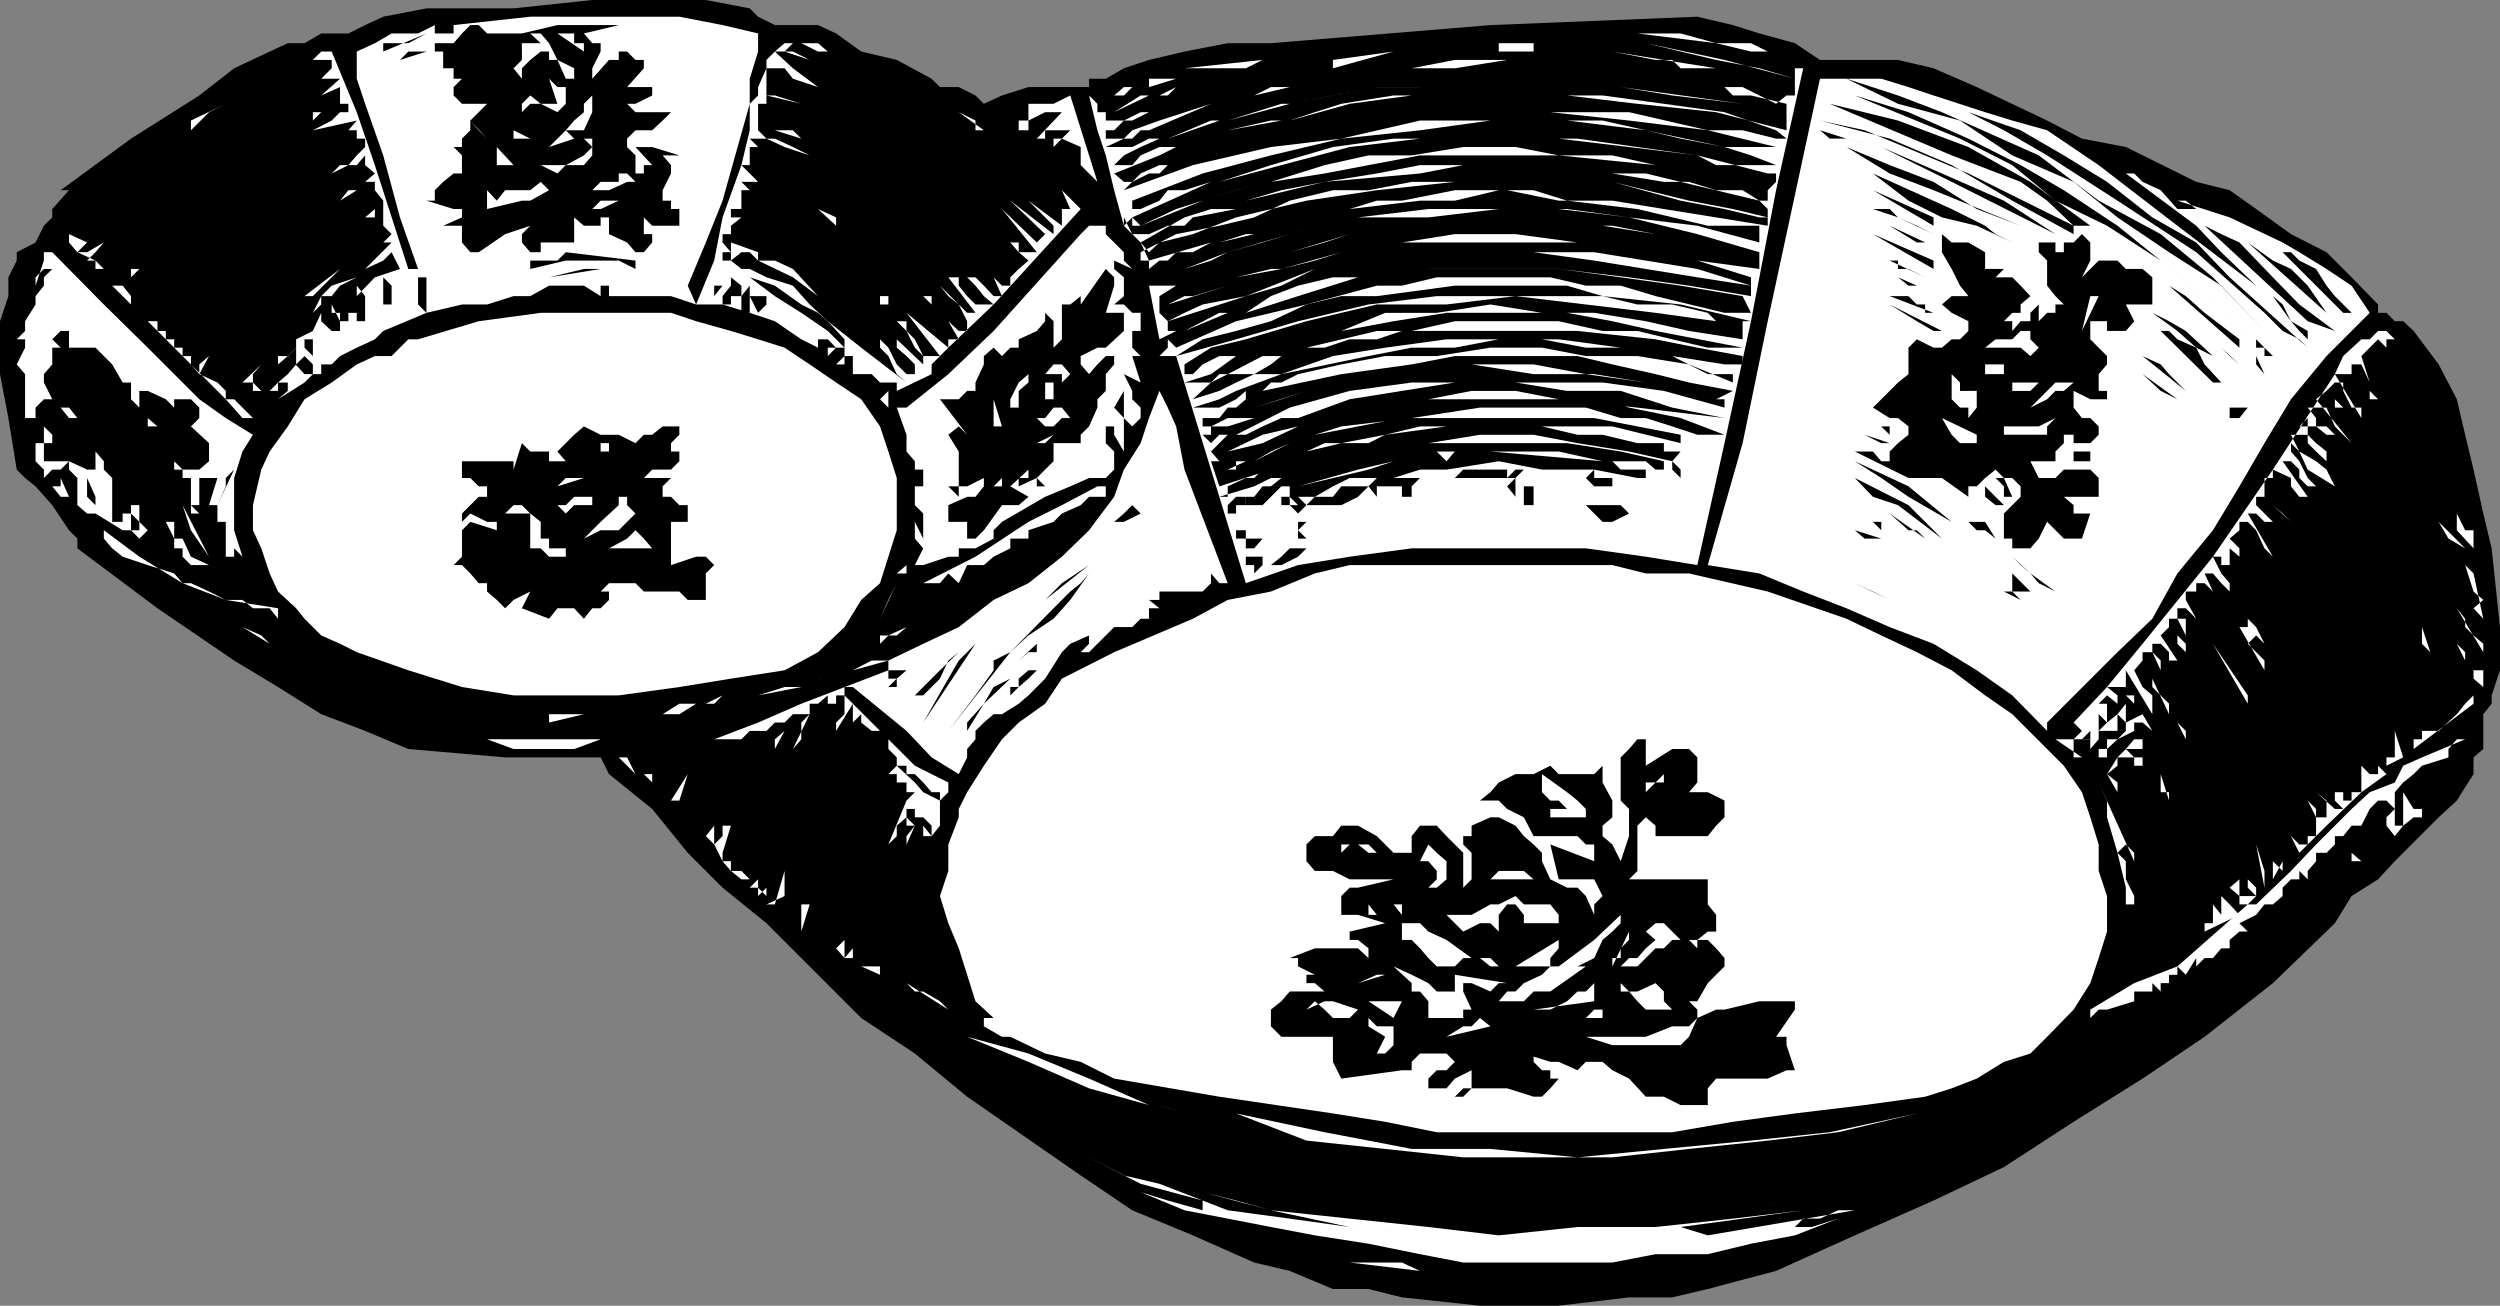 <svg xmlns="http://www.w3.org/2000/svg" width="358.801" height="187.398"><rect width="100%" height="100%" fill="#808080" stroke="none"/><path d="m107.602 1.2 1.199 1.198 2.402 1.204h6.2L120 4.8l3.602 2.597 5.101 1.204 5 2.699 1.2 1.199h2.699L140 13.7l1.203 1.198 2.598-1.199 3.8-1.199h8.7v-1.2h2.402l2.598-1.5 3.601-1.198L170 7.398l6.203-1.199h6.2l31.5-2.597 29.699-1.204 5.101 1.204L252.5 4.8l5.102 1.398 3.601 2.403h11.2L277.5 9.8l6.203 2.699 10.098 4.8 5 2.598 6.3 1.204 10.102 5L320 27.3l3.8 2.7 5 3.602 5.102 2.597 3.598 3.602 3.8 3.898v1.2h1.2l1.203 1.203h1.2l1.5 1.398L350 52.3l2.602 5 1.199 5.098 1.199 5 1.402 6.301 1.2 5L358.8 90v6.2l-1.2 3.6v1.2l-1.199 1.5v5L355 108.7v2.402l-2.398 3.796-2.602 2.403-6.297 6.3-2.402 2.598-3.801 2.403-2.398 3.898-8.899 8.602-9.8 7.699-8.903 6-9.898 6.199-10 6.5-10.102 4.8-11.297 5-11.3 5.098-9.801 2.602-5.102 1.2h-6.2l-10.097 1.198h-11.3l-11.2-1.199-4.8-1.199H191.3l-6.2-2.602-5.1-1.198-8.797-3.898-8.703-3.602-7.398-5-16.301-11.3-7.5-6.2-7.7-5.097-6.199-6.204L110 132.5l-6.297-5.102-5-5-5.101-6.296-6.2-5-1.199-2.403H72.5L58.602 107.5l-6.2-2.602-6.3-2.398-6.2-3.898-6.3-3.801-11-7.5-11.5-8.602v-1.398l-1.2-1.2L7.5 72.5l-2.398-2.7-1.5-1.198-1.2-1.204L1.203 60 0 53.7v-7.598L1.203 42.5v-2.7l1.2-2.402V36.2l2.699-1.398L6.3 32.398 7.5 31.2V30l2.402-2.7H8.703l10.098-7.402 9.8-6.199 5-3.898 5.102-2.403L41.301 6.2h2.402l2.399-1.398H50l2.402-1.2L55 2.399 61.203 1.2h12.5L85 0h16.3l6.302 1.2"/><path fill="#fff" d="m108.8 7.398-1.198 3.903v3.597L108.8 13.7v-1.2l1.2-2.7V8.603l1.203-1.204 1.399-1.199h1.199l-1.2 1.2 3.602 1.203-2.402-1.204h-2.598l2.598 2.403 3.601 2.699-3.601-1.2-1.2-1.5H110v3.9h1.203L115 14.897l-5-1.199v1.2h-1.2v3.8l1.2 1.2h1.203l2.598 1.203 2.402 1.199-3.601-1.2L110 19.899h-2.398l1.199 1.204h-1.2V23.7h-1.199l2.399 2.403h-2.399l1.2 1.199h1.199-2.399V30h1.2-2.7v1.2h1.5l-1.5 1.198v1.204h-1.199V34.8l1.2 1.398h-1.2v1.2h1.2V34.8l3.898 1.398v1.2l-1.2-1.2h-1.199l-1.5 1.2 1.5 1.203h1.2L110 39.8l3.8 1.2 2.403 2.7 2.598 2.402 4.8 3.796 6.5 5-1.398-1.199-1.203-2.597-1.2-1.204V48.7l1.2 1.2 1.203 2.402 1.399 1.398h1.199v-1.398l-1.2-1.2-1.398-1.203V48.7l3.797 3.602v-1.2l-1.2-2.402-2.597-2.597h1.399V47.5l1.199 2.398 1.199 1.204h2.402l-4.8-6.204 6 5V48.7h1.5l-1.5-2.597-1.2-1.204L132.5 42.5h1.203v1.2l1.2 1.198 1.199 1.204 1.5 1.398h1.199v-1.398l-1.2-2.403L134.903 41l1.2 1.5 1.5 1.2 1.199 1.198H140l-3.898-5.097h1.5V41l1.199 1.5L140 43.7h2.602l-1.399-1.2L140 41l-1.2-1.2h1.2l1.203 1.2 1.399 1.5h1.199l-1.2-2.7-1.398-1.198-2.402-2.403 2.402 2.403 1.399 1.199L143.8 41h1.2v-1.2l-1.2-1.198-1.198-1.204V36.2v1.2l1.199 1.203L145 39.8l1.203-1.2-2.402-3.8 2.402 3.8 1.399-1.203-1.399-1.199L145 34.801h1.203v1.398h2.598l-5-6.199 5 4.8L150 33.603l-5-4.801 6.203 4.8v-1.203l-3.601-3.597 4.8 3.597V30l-1.199-1.2L150 27.3l1.203 1.5 1.2 1.2h1.199l-1.2-2.7 2.7 2.7-12.5 13.7-6.5 6.198-2.399 2.403v1.398l-5 2.403v-1.204h-2.402l1.199 1.204V58.5l-1.2-1.2 1.2-1.198-1.2-1.204-1.198-1.199h-2.7v-2.597h-1.199V52.3H120l1.203-1.2v-1.203H120l-1.2 1.204v-1.204h1.2l-1.2-1.199h-1.398v1.2l-2.402-1.2-3.797-2.597-3.601-1.204-3.899-1.199h-3.8L96.3 42.5h-8.899V41h-1.199v1.5H83.8h2.402L83.801 41h-5l-2.7 1.5h1.5-3.898l-3.8 1.2H66.3l-5.098 1.198v-5.097H60v-1.2V43.7l1.203 1.2L55 47.5l-1.2 1.2-2.597 1.198-2.402 1.204-1.2 1.199h-1.5v1.398h-1.199l-1.199 1.2-3.8 2.402v-1.2h-1.2l1.2-1.203v2.403l1.398-1.2v-1.203h-1.399l1.399-1.199 1.199-1.398-1.2-1.2h-1.398V53.7v-1.398l1.399-1.2 1.199-1.203V48.7l2.402-1.199 1.2-2.602v1.204l1.5 1.398H48.8v-2.602h-1.2V43.7l1.2 2.403H50V47.5v-2.602h1.203v1.204h1.2V42.5l-1.2-1.5v1.5l2.598-2.7 3.601-1.198-1.199-2.403L55 37.4l-2.598 1.203 3.801-3.801h-2.402H55l1.203-1.2L55 32.399l-2.598 1.204L55 32.398V30h-1.2v1.2h-1.398l1.399-1.2H55v-1.2l-1.2-1.5v-1.198h-1.398L51.203 27.3l-2.402 1.5L50 27.3h1.203l1.2-1.2 1.398-1.203-1.399-1.199L50 26.102l2.402-2.403v-1.398l-1.199 1.398h-2.402l-1.2 1.2h-1.5v1.203-1.204h1.5L50 23.7l1.203-1.398 1.2-1.2v-1.203h-1.2V18.7H50l1.203-1.398-6.3 1.398 2.699-1.398 1.199-1.2H50v-1.203h-2.398l-1.5 1.204-1.2 1.199v-1.2h1.2l1.5-1.203H48.8V12.5l-2.7 1.2 2.7-2.4h-2.7l-1.199 1.2 2.7-2.7V8.603h-2.7l1.2-1.204h1.5l3.601 8.704L53.8 23.7l4.8 14.903H60L57.402 31.2 55 22.301l-2.598-7.403-1.199-3.597V7.398L53.801 6.2l2.402-1.398H60l2.402-1.2v1.2h2.7V3.6l11-1.203H97.5l6.203 1.204 5.098 1.199v2.597"/><path d="m88.8 3.602-5 1.199L85 6.199h1.203v1.2L85 9.8v1.5l2.402-2.7h1.399V7.399H90l1.203 1.204h1.2V9.8L90 12.5h3.602v1.2l-2.399 1.198H90l1.203 1.204h5.098L95.1 17.3l-1.5 1.398h-2.398L90 19.9v1.203l1.203 1.199v2.597h1.2V23.7h1.199l-2.399-2.597h2.399L97.5 22.3h-3.898 1.5l1.199 1.398v1.2L95.1 27.3v1.5h1.2V30h1.2v2.398h-3.898l-1.2-1.199v2.403h1.2V34.8l-1.2 1.398h2.7-3.899L90 34.801l-2.598-1.2V31.2h-1.199v1.2h-2.402l-1.399-1.2v3.602h-4.8V36.2h-1.5l-1.2-1.398v-1.2l1.2-1.203-3.602 1.204-3.797 2.597H67.5l-1.2-1.398v-2.403h-2.698L66.3 31.2V30h-1.2l-3.898-1.2h1.2v-1.5l1.199-1.198 1.5-1.204H66.3v-2.597l-1.2-1.2h1.2v-1.203l1.2-1.198v-1.398l1.203 1.398 1.2 1.2-2.403-2.6 1.203-1.2 1.2-1.203H71.3l1.2-1.197-1.2 1.2h-5l-1.198-1.2h-1.5 1.5v-1.2l1.199-1.2h-2.7 1.5V9.8h-1.5V7.399h-2.398 1.2V6.2h2.699L66.3 4.801 67.5 3.6h1.203l1.2 1.2h5L80 3.6h8.8"/><path fill="#fff" d="m83.8 12.5-1.398-1.2h-1.199L80 8.603h-1.2V7.398h-1.198l-1.5 1.204-1.2 1.199v1.5l-1.199-1.5 1.2-1.2V6.2h2.699l-1.5-1.398h1.5L78.8 6.199 80 8.602 82.402 9.8v1.5l1.399 1.199M83.8 6.2v1.198L80 4.801h2.402v1.398h1.399"/><path d="M55 7.398V6.2h3.602l2.601-1.398L55 7.398"/><path fill="#fff" d="m256.402 8.602-2.699-1.204h-2.402l-5-1.199L235 4.801h6.203l5.098 1.398h5l2.402 1.2 2.7 1.203M118.8 7.398h-1.398L115 6.2h2.402l1.399 1.2m101.301-.002h-5V6.2h5v1.2m37.5 3.9V9.8h1.199l-3.899 17.5-3.601 18.802-3.801 17.5-3.898 17.5-7.399-1.204-8.601-1.199h-25l-8.899 1.2-7.402 1.203-7.5 2.597-5-16.3-5-16.297h-2.399v-1.204 1.204l1.2-1.204V48.7l1.199 1.2 8.601-3.797L187.5 43.7l10.102-2.7h3.601l5-1.2H222.5l5.102 1.2h5l5 1.5 9.898 2.398h3.8l-1.198-2.398-8.899-1.5-8.601-1.2-8.899-1.198H205L194.902 39.8l-8.601 2.699-7.5 2.398 3.601-2.398 3.899-1.5 5-1.2h3.601L205 38.603h18.703l10.098 1.199L242.402 41l8.899 1.5V41l-7.7-1.2-7.398-1.198-7.402-1.204-8.7-1.199H205l-7.398 1.2-7.5 1.203 7.5-1.204L205 36.2h23.8l7.403 1.2 7.399 1.203L251.3 41v-1.2l-7.7-2.402L235 36.2l-8.598-1.398h-25.199L192.5 36.2l-8.598 2.403 4.801-1.204L192.5 36.2l8.703-1.398 7.598-1.2h8.699l8.902 1.2L235 36.199l8.602 1.2 8.898 1.203v-2.403l-8.898-2.597-9.801-2.403L224.902 30h-9.8L205 31.2h-10.098l-9.8 2.402-8.899 2.597 5-1.398 3.899-1.2 9.8-2.402L205 30h18.703l10.098 1.2 9.8 1.198 8.899 2.403v-2.403h-7.398L235 30l-10.098-1.2-4.8-1.5h-5l-6.301 1.5h-5L193.703 30l3.899-1.2h3.601l7.598-1.5h7.5l7.402 1.5h7.7L238.8 30l14.902 2.398V31.2l-5-1.199-6.3-1.2-11-2.698h-28.801l-6.2 1.199H191.3l-6.2 1.5-5.1 2.397-5 1.2-6.2 1.203-5.097 2.597v1.2h1.2L173.8 34.8l-2.598 1.398H168.8l-1.2 1.2h-1.199l-1.5 1.203V39.8l2.7-1.2H170l6.203-2.402-2.402 1.2L170 38.601h-2.398l-2.7 1.199v-2.403l-1.199-2.597-1.203-1.2-1.2-2.402v1.2l-1.398-5.098-1.199-5-1.203-3.602-1.2-5 1.2 1.2v1.203h1.203V17.3h3.797l2.402-1.2h1.5-2.699l-2.402 1.2-1.399 1.398h-1.199v1.2h3.797l1.203-1.2h1.2l8.898-3.8-7.399 2.402-3.902 1.398-1.2 1.2-2.597 1.203h3.797l2.402-1.204h1.5l-2.699 1.204-2.402 1.199-1.399 1.398h2.598l1.203-1.398 2.7-1.2h2.398l2.402-1.203-4.8 2.403-6.5 2.597 1.398 1.204h1.199l1.203-1.204 2.7-1.199h1.199l-1.2 1.2h-1.5l-2.402 1.203-1.2 1.199 9.903-3.602 11.2-2.597 10.097-1.204 11.3-2.597H230l6.203 1.398 5 1.2 6.297 1.203-11.297-2.403-11.3-1.398h-11L203.8 18.699 192.5 19.9l-10.098 2.4-9.8 2.597L162.5 28.8V30h1.203l2.7-1.2 1.199-1.5H170l3.8-1.198-11.3 5.097 1.203 1.2L168.801 30l3.8-1.2 8.602-2.698-3.8 1.199-4.801 1.5-8.899 3.597H162.5V31.2l-1.2 1.2 1.2 1.203h2.402l2.7-1.204H170l1.203-1.199 6.2-1.199H173.8L170 31.2l-6.297 3.6 1.2 1.4 1.5-1.4 4.8-1.198 6.2-2.403 10.097-2.398 10.102-1.5 11.199-1.2h22.601l9.801 2.7L247.5 30l5 1.2h1.203V30l-1.203-1.2h1.203v-1.5l1.2-1.198v-1.204h-1.2l-10.101-2.597-9.801-1.2-10.098-1.203h-19.902l-10.098 1.204-9.8 2.597L175 26.102l7.402-2.403 8.899-2.597L200 19.898h26.402L235 21.102l8.602 1.199 2.699 1.398h8.601l-3.601-1.398-3.801-1.2h8.902-1.5l-9.8-2.402-11.301-1.398-11.301-1.2h-21.297l-6.3 1.2h-4.801L180 19.898l-5 1.204-5 2.597 5-2.597 5-1.204 10.102-2.597h4.8l6.301-1.2h32.598l11.3 2.598h5l4.801 1.2h1.5l-1.5-1.2-7.402-2.597-8.7-1.204L230 13.7h-27.398l-8.899 1.2-8.601 2.402 3.601-1.2 3.797-1.203L200 13.7h24.902L235 14.9l11.3 1.203 10.102 2.597v-3.8l-5.101-1.2h-2.598l-1.203-1.2h2.602l2.398 1.2 2.402 1.198 1.5-1.199h1.2v-2.398L252.5 9.8l-6.2-1.2-10.096-2.4L247.5 8.602l10.102 2.699"/><path d="m61.203 7.398-3.8 1.204 1.199-1.204zm0 0"/><path fill="#fff" d="M191.3 9.8V8.603l8.7-1.204Zm55 0h-5.097L240 8.603h-2.398l-6.2-1.204 7.399 1.204 7.5 1.199m-65.098-1.2L178.801 9.8H170Zm42.5 1.198-7.402-1.198-7.5 1.199h-6.2l-7.699 1.5 7.7-1.5 6.199-1.2h7.5l7.402 1.2m1.199-.001 12.7 1.5-12.7-1.5m-60 2.7v-1.2h3.899zm136.301 11.2 11.297 8.698L323.8 41l-5-4.8-3.597-3.802-10.101-7.5h1.199l1.199 1.204 2.602 1.199L312.5 30h2.703l-1.5-1.2H312.5l7.5 2.4 7.602 3.6L330 36.2l3.902 2.402L337.5 41l2.602 3.898-6.2 6.204-5.101 6.199L325 63.6l-3.598 6.2-3.8 6.3-5.102 6.2-3.598 6.5-5 4.8-10.101 10.098v1.2l-5-5.098-5.098-3.602-6.203-3.8L271.203 90 265 87.3l-6.2-2.402-6.3-2.597-7.398-1.2 5-17.5 3.601-17.5 7.5-34.8H270l3.902 1.199 3.598 1.2 7.402 2.402 3.899 1.199 5 1.398 7.402 5M247.5 11.3l6.203 1.2-6.203-1.2m-61.2 1.2 6.2-1.2-6.2 1.2M81.203 14.898 80 16.102l-2.398-1.204h-1.5l-1.2 1.204v-1.204l1.2-1.199 1.5 1.2H80L78.8 11.3l1.2 1.2h1.203v2.398M210 11.3l-6.2 1.2h-6.198l-12.5 2.398L191.3 13.7l6.3-1.199h6.2L210 11.3m14.902 0 6.5 1.2-6.5-1.2m16.301 0 3.899 1.2-3.899-1.2"/><path d="m292.602 22.3 8.601 6.5 8.899 4.802 7.5 6.199L325 47.5l-6.2-6.5-7.5-4.8-7.398-5-6.3-5.098L288.8 22.3l-7.5-5-8.899-2.403L265 11.301l7.402 2.398 6.301 2.403 13.899 6.199"/><path fill="#fff" d="m122.402 12.5 3.899 1.2-3.899-1.2m40.098 0-1.2 1.2h-1.398l1.399-1.2h1.199m3.902 1.2 2.399-1.2-1.2 1.2zm83.7 1.198-17.5-2.398L240 13.7ZM180 13.7l2.402-1.2h2.7zm-11.2 1.198L175 12.5l-6.2 2.398m-85 3.802h-2.597l1.2-1.4 1.398-1.198v-1.204L85 13.7v2.403L83.8 18.7"/><path d="m322.602 47.5-6.2-5-6.3-5.102-7.7-5L295 28.801l-6.2-5.102-7.5-3.8-15.097-6.2 7.7 2.403 8.597 3.796L290 23.7l6.203 3.602 7.7 5.097 6.199 5 6.3 5.102 6.2 5"/><path fill="#fff" d="m157.5 26.102-2.398-2.403v-2.597h-2.7 2.7l-2.7-1.204-1.199 1.204v-1.204h1.2l1.199-1.199H150v1.2h-1.2l3.602-3.797H150l-2.398 1.199v1.398h-1.399v-1.398h1.399v-2.403h3.601l2.399-1.199 3.898 12.403m2.402-10 3.801-2.403h1.2zM27.402 18.7v-1.4l5-2.402L30 16.102l-2.598 2.597M176.203 17.3l7.7-2.402h1.199zm0 0"/><path d="M300 32.398h-2.398v1.204L288.8 28.8l-8.7-5.102-8.898-3.8-10-2.598 6.399 1.398 14.898 6.2 15.102 7.5L293.8 28.8l-3.8-2.7-9.898-3.8-17.5-7.403 9.8 2.403 10.098 3.8 8.902 5L300 32.399M107.602 18.7l-1.2 5-2.699 7.5-1.203 6.198-2.598 6.301L98.703 41l2.598-6.2 2.402-6 3.899-13.902V18.7m223.601 31.198L330 48.7l-2.398-1.199L325 44.898l-9.797-8.699-11.3-7.398-10.102-6.5-6.2-3.602-5.101-2.597 7.5 2.597 6.203 3.602 6.2 3.8 6.5 5.098 6.3 3.602 4.797 5 11.203 10.097"/><path fill="#fff" d="M141.203 18.7H140v-1.4l-2.398-1.198 3.601 2.597m35 .001 6.2-1.4h1.5zm-8.601 1.198 6.199-2.597H175Zm-52.602 0-3.797-1.199h2.598zm0 0"/><path d="m295 33.602-14.898-7.5-7.7-3.801L270 21.1l-5-1.203h-2.398l-1.399-1.199L265 19.9l5 1.203 8.703 3.796 8.899 3.903L295 33.6"/><path fill="#fff" d="M76.102 19.898h-2.399V18.7zm2.698 1.204 2.403-2.403 1.2 1.2zm60-1.204 2.403 2.403-2.402-2.403M85 22.3l-1.2 1.4h-2.597L80 24.897 77.602 23.7h3.601l2.598-1.398L85 21.1l-1.2-1.203H85V22.3m-11.297 1.4h-2.402v-2.598zm163.899 0-6.2-1.4h-27.601l-7.399 1.4-6.3 1.198-7.7 1.204 7.7-2.403 6.3-1.398h6.2L210 21.1h7.5l6.203 1.2 13.899 1.398M150 23.7l-2.398-2.598L150 23.699"/><path d="m290 32.398-12.5-5.097-6.297-2.403L265 21.102l6.203 2.597 6.297 2.403L283.703 30 290 32.398"/><path fill="#fff" d="m110 22.3 3.8 1.4-3.8-1.4m-66.297 0-3.8 2.598 3.8-2.597m3.899-.001-2.7 1.4 2.7-1.4M230 24.898l-6.297-1.199H210l-6.2 1.2-13.698 1.203L178.8 28.8l5.101-1.5 6.2-1.2 7.5-1.203L203.8 23.7h19.902L230 24.9m20.102 1.202L238.8 23.699l11.3 2.403m2.4 2.698-2.398-1.5H246.3l-3.899-1.198H238.8l-7.399-1.204h4.801l5 1.204L252.5 28.8M91.203 26.102H90L87.402 27.3H85l1.203-1.2h2.598v-1.203H90l1.203 1.204"/><path d="m288.8 34.8-5.097-2.402-5-1.199-4.8-2.398-5.102-3.903L280.1 30l4.801 2.398 1.5 1.204 2.399 1.199"/><path fill="#fff" d="m140 26.102 3.8 2.699-3.8-2.7M71.3 28.8l1.2-1.5h3.602l1.5-1.198L78.8 27.3l-2.7 1.5h-1.199l-5 1.199v-3.898V27.3l1.399 1.5"/><path d="m277.5 32.398-8.7-5.097 8.7 3.898zm0 0"/><path fill="#fff" d="m138.8 27.3 2.403 2.7-2.402-2.7M88.8 28.8 86.204 30h-2.402H85l1.203-1.2h2.598"/><path d="m277.5 33.602-2.398-1.204-2.7-1.199L268.801 30h2.402l1.2 1.2 5.097 2.402"/><path fill="#fff" d="M120 32.398 117.402 30 120 31.2Zm67.5-1.198-5.098 1.198L187.5 31.2m-25 7.402-2.598-1.204v1.204l1.399 1.199V42.5l-1.399 1.2h1.399l1.199 1.198h1.203V47.5H162.5v2.398l1.203 1.204H162.5l1.203 3.796-2.402-1.199 1.199 2.403V57.3l1.203 1.199V60l-1.203 1.2-1.2-1.2v-3.898l-1.398 2.398 1.399 1.5v4.8l-1.399-2.402V61.2h-1.199v2.403l1.2 1.199v2.597l-1.2 1.204h-2.402l-2.7 1.199L150 71.3l-6.2 3.597-1.198 1.204V77.3L140 78.699h-2.398v1.2h-1.5l-3.602 1.203h-2.398V82.3h-1.399l1.399-1.2v-1.203 1.204h1.199l1.199-2.403-1.2-1.398v-2.403l1.2 2.403v-3.602l-1.2-1.199v-2.7h1.2v-2.402h-1.2V66.2l-1.198-1.398v-2.403l-1.399-3.898h1.399l6-4.8 6.5-6.2 12.5-13.898 1.199-1.204h2.402v1.204l2.598 2.597v1.2l1.199 1.203m60-6.205h-18.7l-10.097 1.204-8.601 2.597 5-1.398 3.601-1.2 10.098-1.203H222.5"/><path d="m335.102 47.5-3.899-1.398-14.8-13.704 2.398 1.204 2.601 1.199 4.801 5L330 43.699l5.102 3.801"/><path fill="#fff" d="m137.602 32.398 3.601 3.801-3.601-3.8M251.3 36.2l-7.698-1.4-6-1.198L230 32.398h-6.297 7.7l6.199 1.204 6 1.199 7.699 1.398M46.102 32.398l-2.399 2.403 2.399-2.403"/><path d="m276.3 34.8-5.097-2.402 3.899 2.403zm0 0"/><path fill="#fff" d="M12.5 33.602V34.8l-1.398 1.398H12.5l2.402-1.398-1.199 1.398-1.203 1.2h1.203v1.203h1.2l-1.2-1.204-2.601-1.199-1.2-1.398v-1.2l2.598 1.2v-1.2M175 34.8l3.8-1.198h1.2Zm0 0"/><path d="m307.5 37.398-6.297-3.796 6.297 3.796m-30 1.204-8.7-5 8.7 3.796zm0 0"/><path d="M284.902 38.602h2.7l-1.2 1.199h2.399L290 41l1.402 1.5L290 43.7v1.198h-1.2l-1.198 1.204h1.199V47.5L290 46.102h1.402v-1.204l1.2-1.199v2.403l1.199-1.204H295V43.7h1.203L295 42.5l-1.2-1.5v-3.602l-1.198-1.199v-1.398H295v1.398h1.203v-1.398h1.399l1.199-1.2 1.199 1.2v2.597l-1.2 2.403 2.403-2.403h2.7l1.199 1.204h-1.2 3.598l1.402 1.199v3.898h-3.8l1.199 2.403-1.2 1.398h-2.699v-1.398H300v2.597l2.402 2.403V52.3l-1.199 1.398v2.403h1.2V57.3H300l-2.398-1.2v2.4L298.8 60h1.2l1.203 1.2v1.198L300 63.602h-2.398v-1.204h-1.399v1.204L295 64.8v1.398h-3.598l1.2 2.403H295l1.203-1.204H300l1.203 1.204V71.3h-5l1.399 1.199v1.2H300l-1.2 3.6h-2.597l-2.402-2.402-1.2 2.403-1.199 1.398h-2.601V77.3h-1.2v-3.602L290 71.301v-1.5l-1.2-1.2h-1.198l1.199 2.7h-1.2v-1.5l-1.199-1.2h1.2l-1.2-1.203-1.5 1.204-1.199 1.199H282.5v1.5l-3.797-2.7h-4.8l-7.7-3.8h2.598L270 66.199h1.203v-1.398l1.2-1.2 1.5-1.203V61.2l-1.5-1.199h-1.2l-2.402-1.5 2.402-2.398 1.2-1.204 1.5-1.199v-3.8l1.199-1.2 2.398 1.2h1.203l1.399-1.2h1.199l1.199-1.2v-1.398l-2.398-1.204-1.399-1.199 1.399-1.199h2.398l-1.2-1.5-1.198-2.398-1.399-2.403v-2.597l1.399 1.199h2.398l2.402 1.398v2.403m49 6.296-11.3-10.097 3.601 2.597 2.598 1.204L331.203 41l2.7 3.898"/><path fill="#fff" d="m30 36.2-1.398 2.402L30 36.199"/><path d="m336.3 43.7 1.2 1.198h-1.2L332.403 41 330 38.602l-2.398-2.403h1.199L330 37.4l2.402 1.203 1.5 2.398 1.2 1.5 1.199 1.2"/><path fill="#fff" d="m7.5 36.2 7.402 7.5 6.301 6.198 7.399 7.403 3.8 2.699 3.899 2.398-1.5 2.403-1.2 3.8v7.5l1.2 3.797-1.2-1.199v1.2h-1.199v-5h-1.199V72.5H30l1.203-3.898h-2.601V72.5h-1.2l1.2 1.2h-1.2v-5.098h-1.199v-1.204H25V66.2l1.203 1.2h2.399L30 66.2v-2.597L27.402 61.2l1.2-1.199v-1.5l-1.2-1.2H25v1.2l-1.2-1.2-2.597-1.198H20V58.5l1.203 1.5 1.399 1.2h-1.399V60L20 58.5l-1.2-1.2v-2.402h-1.198l-1.5-2.597-1.2-1.2-1.199-1.203h-5 1.2V47.5h-1.2L7.5 48.7l1.203 1.198H7.5v2.403l-1.2 1.398v1.2L7.5 57.3l1.203 1.2h1.2l1.199 1.5h-1.2l-1.199-1.5L7.5 57.3H6.3l-1.198 1.2V60L7.5 62.398v1.204H6.3v2.597h3.602l2.598 1.2h1.203V64.8l1.2 1.398v1.2l1.199 1.203v6.296h1.5V73.7H18.8v2.403H20v-1.204L18.8 73.7v-1.2H20v2.398l1.203 1.204L20 77.3l-1.2-1.2h-1.198l-3.899-2.4H12.5l-1.398-1.2v-3.898l-1.2-1.204V66.2l-1.199 1.2v1.203l1.2 2.699h-1.2L7.5 69.8h1.203v-2.403H7.5l-1.2 1.204v-1.204L5.103 66.2v-2.597H6.3V61.2L5.1 60H3.6v-6.3l-1.199-1.4 1.2-2.402V48.7h-1.2l1.2-1.199v-1.398l1.5-2.403v-1.2L6.3 41v-1.2l1.2-1.197H6.3L5.103 39.8V41L6.3 37.398V36.2h1.2m11.3 0-1.198 2.402 1.199-2.403M50 38.602l2.402-2.403L50 38.602m127.402 0 6.5-2.403-6.5 2.403"/><path d="m91.203 38.602-2.402-1.204h-7.598l-5.101 1.204v-1.204H80l1.203-1.199 10 1.2v1.203"/><path fill="#fff" d="m125.102 48.7-7.7-6.2-3.601-2.7-5-2.402h2.402l2.598 1.204 3.601 3.898 7.7 6.2"/><path d="m276.3 39.8-2.398-1.198h-1.5v-1.204h-1.199l5.098 2.403"/><path fill="#fff" d="m17.602 41 1.199 1.5v1.2L16.1 41h1.5l1.2-1.2v-1.198H20L17.602 41m158.601-2.398h-2.402l-2.598 1.199L168.801 41l-2.399 1.5v2.398l1.2 1.204L170 44.898l2.602-1.199L178.8 42.5l5.101-1.5 4.801-2.398L178.8 42.5l-11.2 3.602V47.5h1.2l-2.399 1.2-1.5-7.7h3.899l2.402-1.2 2.598-1.198h2.402"/><path fill="#fff" d="m177.402 39.8 5-1.198h1.5zM43.703 42.5l5.098-3.898-3.899 3.898zm0 0"/><path d="m78.8 39.8 5-1.198h2.403zm79.903 5.098h2.598V47.5l-2.598 2.398H157.5l-2.398 1.204V52.3l1.199 1.398L157.5 52.3l1.203-1.2h1.2v1.2l-1.2 1.398v2.403L157.5 57.3v1.2l-1.2 2.7-1.198 1.198v1.204h-3.899v2.597L150 67.4l-1.2 1.203L150 69.8v1.5-1.5h-1.2v-1.2l-2.597 1.2v-1.2h1.399v-1.203L145 69.801l2.602 1.5-1.399 1.199h-2.402l-2.598 3.602L140 77.3h-1.2v-2.403h1.2-3.898V72.5l2.699-1.2H140l1.203-1.5v-1.198l-2.402 1.199h-1.2v1.5l-1.5-1.5h1.5v-5l-1.5-2.403 1.5-1.199 1.2 1.2-3.899-5.098h2.7l1.199-1.2H140v-1.203l1.203-2.597v-1.2l1.399-1.203 1.199 1.204L145 49.898h1.203V48.7l2.598-1.199L150 46.102v-1.204l1.203 1.204v3.796l1.2-1.199v-5h1.199l1.5-1.199v1.2l3.601-5.098 1.2 1.199V41l-1.2 3.898"/><path fill="#fff" d="M51.203 39.8 48.801 41l-1.2 1.5h-1.5v1.2l-1.199 1.198 1.2-2.398 1.5-1.5 3.601-1.2"/><path d="m121.203 49.898-2.402-2.398L115 44.898l-3.797-2.398-3.601-2.7 3.601 1.2L115 43.7l2.402 1.198 1.399 1.204 2.402 2.597v1.2"/><path fill="#fff" d="m30 39.8-3.797 2.7L30 39.8"/><path d="M102.5 43.7V41h1.203v-1.2V41l-1.203 1.5v1.2M275.102 41h-1.2l-1.5-1.2zM56.203 41H55h1.203v2.7H55v-3.9l1.203 1.2m48.699 2.7h-1.199v-1.2l1.2-1.5v-1.2l1.5 1.2v1.5h-1.5v1.2"/><path fill="#fff" d="m176.203 41-8.601 2.7L170 42.5h1.203l5-1.5"/><path d="M251.3 46.102h-1.198V47.5h-1.399 1.399v1.2l-7.7-1.2-6.199-1.398-7.402-1.204h-7.5l-7.399-1.199-7.699 1.2h-7.402L192.5 47.5l7.5-1.398 7.602-1.204h17.3l6.5 1.204 6.2 1.398 12.5 2.398h-5L240 48.7l-5-1.199h-5l-6.297-1.398h-14.902l-6.2 1.398h-5L187.5 49.898h2.602l3.601-1.199h3.899l3.601-1.199h25.2l11.199 1.2 6 1.198 6.5 1.204V52.3H247.5l-7.5-1.2-7.398-1.203-8.899-1.199h-16.101l-8.801 1.2-7.5 1.203-7.399 2.597 12.5-2.597 6.2-1.204h6.199l6.3-1.199h6.2l6.3 1.2h6.2L240 51.101l5.102 2.597h3.601v1.2l-6.3-2.598L235 51.1h-7.398l-6.301-1.203h-7.399l-7.699 1.204h-7.402L192.5 52.3l-6.2 1.398-2.398 1.2h-1.5l-1.199 1.203 11.297-2.403 10.102-1.398 6.199-1.2h17.601l5 1.2 6.2 1.398 4.8 1.2 6.301 1.203-2.402 1.199h1.199v1.2l-8.7-2.398-8.8-1.204h-27.398l-8.899 1.204-8.601 2.398-7.7 3.898h1.399l2.402-1.199 2.7-1.199h2.398l7.402-2.7 7.5-1.198 7.598-1.204h8.699l7.402 1.204h7.7L240 58.5l7.5 1.5-12.5-1.5-11.297-1.2-6.203-1.198h-6.297L205 57.3h-6.2H230l3.8 1.199 7.403 1.5 6.297 2.398h-3.898L240 61.2l-3.797-1.2h-3.601l-5-1.5h-15.2l-9.8 1.5-10.102 1.2-3.797 1.198 6.2-1.199 6.3-1.199h27.598L235 61.2l6.203 1.198v1.204l-9.8-2.403H203.8l-5 1.2 8.8-1.2h13.7l5.101 1.2H230l5 1.203h3.8V64.8h2.403L240 66.199l1.203 1.2v1.203L240 67.398V66.2l-6.2-1.398-7.398-1.2-6.3-1.203h-7.7L205 63.602l-7.398 1.199-7.5 1.398-2.602 1.2-3.598 1.203 6.2-2.403 7.5-1.398 6.199-1.2h21.101l7.7 1.2 6.199 1.398v1.2h-1.2l-1.398-1.2H230l-6.297-1.398h-9.8L230 66.199h1.402l1.2 1.2h3.601v1.203H235l-6.2-1.204v1.204h2.602V69.8h-2.601l-1.2-1.2 1.2-1.203h-7.5l-6.2-1.199-7.5 1.2h-3.8L200 68.601h8.8l1.2-1.204h6.3v1.204h-12.5l-1.198 1.199v1.5h-1.399v-1.5h-3.601v1.5l-1.2-1.5-1.5 1.5-2.402 1.2h-5l1.203-1.2h2.598l1.199-1.5h3.902l1.2-1.198h-3.899l-2.402 1.199-2.598 1.5h-2.402L187.5 72.5l-1.2 1.2-1.198-1.2h1.199l-1.2-1.2v1.2h-1.199v-1.2h1.2v-1.5h-1.2l-2.699 2.7h-2.402v-1.2H180l1.203-1.5h1.2l1.5-1.198h-1.5L180 69.8l-5 1.5h1.203v-1.5l2.598-1.2H180l1.203-1.203h1.2L175 69.801l-1.2-3.602h1.2l-1.2-1.398 2.403-2.403H175l-1.2 1.204-1.198-1.204h1.199V61.2h2.402L180 60h-3.797l-2.402 1.2h-1.2V60H175l1.203-1.5h1.2l1.398-1.2v-1.198l-1.399 1.199L175 58.5h-3.797L175 57.3l2.402-1.198 6.5-2.403H180l-2.598 1.2L175 56.101l-3.797 1.199 2.598-2.403 2.402-1.199H175l-1.2 1.2H170l3.8-1.2 3.602-2.597 7.7-2.403-2.7 1.2-3.601 1.203H175l-2.398 1.199-1.399 1.398H170V52.3l3.8-2.403 5-1.199 8.7-2.597 5-1.204 5.102-1.199h10L217.5 42.5l10.102 1.2 10 1.198 8.699 1.204-1.2-1.204L240 43.7h-5l-5-1.199h-23.797l-9.8 1.2-10.102 2.402-8.899 2.597-8.601 2.403 3.8-2.403 4.801-1.199 5-1.398L187.5 43.7l5-1.199h5.102L208.8 41h16.101L230 42.5l11.203 1.2 10.098 2.402m70.101 2.598v1.198L311.301 41l2.402 1.5 2.7 2.398 5 3.801M110 43.7l-1.2 1.198-1.198-2.398v2.398h-1.2V42.5l1.2-1.5v1.5H110v1.2"/><path fill="#fff" d="M127.5 42.5v1.2h-1.2v-1.2h1.2"/><path d="M277.5 44.898h-1.2V43.7h-1.198l-1.2-1.199h-2.699l6.297 2.398"/><path fill="#fff" d="m298.8 47.5 1.2-5h1.203zm0 0"/><path d="M331.203 48.7 330 47.5l-1.2-1.398-1.198-2.403-1.399-1.199 2.598 3.602 2.402 1.398v1.2m-13.601 0-6.301-5 6.3 5m-38.898-1.2H277.5l-2.398-1.398-3.899-2.403 7.5 3.801"/><path fill="#fff" d="M22.602 47.5H23.8v1.2H25v1.198h1.203v1.204h1.2V52.3l1.199 1.398V52.3L30 51.1l-1.398 2.6 2.601 1.2 1.2 1.203V57.3h1.199L36.3 60l1.199-1.5-1.2 1.5h-1.5l-2.398-2.7L20 44.899l1.203 1.204h1.399V47.5M126.3 61.2l1.2 3.6 1.203 3.802v7.5l-1.203 3.796-1.2 3.801-2.698 2.403L121.203 90l-3.8 3.602-4.801 2.597-7.7 1.2-7.402 1.203-8.7 1.199H73.704l-7.402-1.2-7.7-2.402-7.398-2.597-2.402-1.204-2.7-1.199-2.398-2.398-1.203-1.5-2.598-2.403-1.199-2.597-1.203-3.602-1.2-2.597V72.5l1.2-5.102 1.203-2.597 2.598-3.602 2.402-3.898 3.899-2.403 3.601-2.597 2.598-1.2h2.402l1.2-1.203 1.199-1.199H60l8.703-2.597 8.899-1.204H96.3l3.601 1.204 5 1.398 3.899 1.2 3.8 1.198 3.602 2.403L120 54.898l3.602 2.403 2.699 3.898"/><path d="m317.602 51.102-2.399-1.204L312.5 47.5l-3.598-2.602 2.399 1.204 2.402 1.398 3.899 3.602"/><path fill="#fff" d="M41.3 44.898 38.704 47.5l2.598-2.602M170 47.5l5-2.602h1.203zm16.3 1.2 5-1.2-5 1.2m106.302 1.198-1.2 1.204L290 49.898h-5.098l1.5-1.199h2.399L290 47.5h1.402v1.2l1.2 1.198"/><path d="M318.8 54.898h-1.198l-7.5-7.398h1.199l1.199 1.2 2.703 1.198 1.2 2.403 2.398 2.597M6.3 47.5l-1.198 3.602L6.3 47.5"/><path fill="#fff" d="M342.5 48.7v1.198l-1.2-1.199-1.198 1.2-1.2 1.203 1.2 3.796-1.2-2.597H337.5v1.398l1.402 1.2 1.2 1.203L341.3 57.3h-1.2v-1.2l-1.199-1.203L337.5 53.7h-2.398l3.8 6.301v-1.5H337.5l-1.2-2.398v-1.204h-1.198l-1.2 1.204 2.399 2.398h-1.2v-1.2l-1.199-1.198-1.5 1.199 5.098 6.3-1.2-1.203-1.198-1.199-1.2-2.699h-2.699l1.2 1.5v1.2h1.5l1.199 1.198h-1.2l-1.5-1.199h-1.199V60L330 61.2h1.203v1.198l1.2 1.204 1.5 1.199v1.398l-1.5-1.398-1.2-1.2v-1.203h-2.402L330 64.801l2.402 1.398 1.5 1.2 1.2 2.402-3.899-2.403L330 64.801l-1.2-1.2v1.2l1.2 1.398 1.203 2.403 1.2 1.199h-1.2L330 68.6v-1.203l-1.2-1.199h-1.198l3.601 5.102H330l-1.2-1.5v-1.2l-2.597-1.203V69.8h1.399-1.399v-1.2H325v2.7l1.203 1.199 1.399 1.2 1.199 1.198-2.598-2.398L325 71.3h-1.2v1.2l1.2 1.2 1.203 1.198H325l-1.2-1.199h-1.198l3.601 6.2-1.203-1.2-1.2-2.597-1.198-1.204h-1.2v1.204L320 77.3l1.402 1.398v1.2l1.2 1.203-1.2-1.204L320 78.7v2.403l1.402 2.597L320 81.102h-1.2v-1.204h-1.198l1.199 2.403L320 83.699v1.2l1.402 1.203L320 84.898l-1.2-1.199-1.198-1.398h-1.2l1.2 2.597-1.2-1.199h-1.199v2.403-1.204h-1.5v1.204l1.5 2.699-1.5-1.5H312.5v1.5h1.203v2.398l-1.203-2.398h-1.2V90l1.2 1.2 1.203 1.198v1.204l-1.203-1.204V91.2l-1.2-1.2-1.198 1.2 2.398 3.6h-1.2v-1.198l-1.198-1.204h-1.2v1.204l1.2 1.199v1.398l-1.2-2.597H307.5V94.8l-1.2 1.398 1.2 2.403 1.402 1.199v2.699l-3.8-6.3v3.6h1.199v1.2l-1.2-1.2v-1.198h-2.699l1.5 1.199v1.2l-1.5-1.2-1.199 1.2h1.2v2.7l1.5-1.2 1.199-1.5v2.7l2.398-1.2 1.402 2.398-1.402-1.199h-1.2v2.403h1.2v1.398h-2.398l1.199 1.2h1.199v1.198h-1.2l-1.198 1.204-1.2 1.199v1.398l-1.5-2.597 1.5 1.199 1.2-1.2 1.199-1.203V108.7h-2.399v1.2l-1.5 1.203 1.5-2.403 1.2-1.199 1.199-1.398v-1.204l-2.399 1.204-1.5 1.398v1.2H300h1.203v-1.2h1.2v-1.398h1.5l1.199-1.204V103.7l-1.2-1.199v2.398h-2.699v1.204L300 107.5v-1.398h-2.398v2.597h1.199L295 106.102h2.602l1.199-1.204-1.2-1.199 4.801-5.097 5.098-6.204 10.102-12.5 8.601-12.5 8.899-13.699 1.199-2.597 2.601-2.403h1.2L341.3 47.5h1.199l1.203 1.2H342.5"/><path d="m44.902 51.102-1.199-1.204V48.7h1.2v2.403m281.3-.001H325v-1.204h-1.2V48.7l2.403 2.403m-4.801 1.197L320 51.103l-1.2-1.204Zm6.2-2.402L330 52.301l-2.398-2.403M42.5 52.3l1.203-1.198 1.2 1.199v1.398h-1.2l-2.402-2.597 1.199-1.204v2.403M315.203 53.7l-5.101-3.802 5.101 3.801"/><path fill="#fff" d="M187.5 51.102h-3.598l-1.5 1.199L180 53.699h-3.797l5-2.597h6.297"/><path d="m325 53.7-1.2-1.4v-1.198zm-11.297 2.402-6.203-5 2.602 1.199 1.199 1.398 2.402 2.403"/><path fill="#fff" d="m341.3 51.102 1.2 2.597-1.2-2.597m-303.8 5h-1.2v-1.204h-1.5l2.7-2.597-1.2 1.398v1.2l1.2 1.203M153.602 53.7l-1.2 1.198V53.7H150l1.203-1.398h1.2l1.199 1.398m90 2.402-7.399-1.204-7.402-1.199h-8.7l-8.898-1.398-7.402 1.398-8.899 1.2-7.402 1.203-3.598 1.199L180 58.5l7.5-2.398 7.402-1.204 8.899-1.199 7.402-1.398h8.899l7.5 1.398 8.601 1.2 7.399 1.203m44-2.402h-2.7v-1.4h2.7v1.4m-5.102 2.402h2.402-1.199V58.5L282.5 60v-1.5h-1.2l-1.198-1.2v-3.6l1.199 1.198v1.204h1.199M146.203 58.5H145v-1.2l1.203-2.402 1.399-1.199v1.2l-1.399 1.203V58.5"/><path d="m312.5 57.3-2.398-1.198-2.602-2.403Zm0 0"/><path fill="#fff" d="M293.8 54.898h-1.198l-1.2 1.204h-2.601v-1.204h5m3.801 0-1.399 1.204H295l-1.2 1.199-2.398 1.199 2.399-2.398L295 54.898h2.602M151.203 57.3H150v-2.402h1.203v2.403M170 67.398l6.203 16.301H175l-1.2-1.398v1.398l-1.198 1.2h-5l1.199 1.203-1.2-1.204h-1.199v1.204h-1.5l1.5 1.199h-1.5v1.5h-1.199L162.5 90h-2.598l-1.199 1.2-1.203 1.198-1.2 1.204h-1.198l1.199-1.204V91.2l-2.7 1.2-1.199 1.203L150 97.398l-2.398 2.403-1.399 1.199-2.402 1.5h-1.2l-1.398 1.2-1.203 1.198v1.204l-1.2 1.398v1.2l-1.198 2.402-3.899-2.403-3.601-3.8-7.7-6.297h-1.199V99.8l5.098 5.097h-1.2l-1.5-1.199V102.5l-1.199 1.2V101L120 104.898V103.7l1.203-1.199v-2.7H120v1.2h-1.2v1.5-2.7l-1.398 1.2h-1.199v1.5L115 103.7v2.402l-1.2 1.398 2.403-5h-2.402l-1.2 1.2v1.198l-1.398 2.602v-1.398l1.399-1.204V103.7h-1.399L110 104.9h-2.398v1.203-1.204l-1.2 1.204H102.5v1.398-1.398l6.3-2.403 6.2-2.7 12.5-4.8v-1.4h-2.398l-2.7 1.4 5.098-1.4 5-2.402L137.602 90l5-3.898 5-2.403 4.8-3.8 3.899-3.797 3.601-4.801 1.399-3.903 2.402-3.796 1.2-3.602 1.5-3.898 1.199 2.398 1.199 2.7L170 67.397M142.602 61.2v-3.9l1.199 3.9zm56.198-2.7-6.3 1.5-6.2 1.2-5.097 2.402-5 1.199 5-2.403 5.098-1.199L192.5 60l6.3-1.5"/><path d="M321.402 60H320v-1.5h2.602l-1.2 1.5"/><path fill="#fff" d="M153.602 60h-1.2l-1.199 1.2H150l-1.2-1.2h1.2l1.203-1.5h1.2l1.199 1.5M295 60l-1.2 1.2v1.198h-6.198V61.2h5L295 60"/><path d="M271.203 62.398 270 61.2l-2.398-1.2L270 61.2h1.203v1.198"/><path fill="#fff" d="M283.703 62.398v1.204h-2.402l-1.2-1.204L278.704 60l5 2.398"/><path d="M97.5 61.2v1.198l-1.2 1.204V64.8h1.2v1.398l-1.2 1.2h-2.698l-1.2 1.203h-1.199 5.098L95.1 69.8v1.5h1.2l1.2 1.2h1.203v2.398h-3.601H96.3v6.204l3.601-1.204h1.399l1.199 1.204-1.2 1.199v3.8h-2.597L97.5 84.899h-5.098L91.203 83.7h-3.8l-1.2 1.2h1.2v1.203l-1.2 1.199H85l-1.2 1.5-1.398-1.5H80l-1.2 1.5-3.898-1.5 1.2-2.403-2.399 1.204L72.5 87.3l-1.2-1.2-1.398-1.203V83.7h-1.199L67.5 82.301l-1.2-1.2h-2.698 1.5l1.199-1.203v-3.796l1.199-1.204 3.8 1.204v-1.204h-1.398L67.5 73.7l-1.2 1.2v-1.2l1.2-1.199 1.203-1.2h1.2v-1.5h-1.2L67.5 68.603h-1.2V66.2h7.403v1.2l1.2-3.797 1.199 1.199H78.8V66.2H80v2.403V66.2h1.203L80 64.801l1.203-1.2 1.2-1.203L83.8 61.2l2.402 1.2H88.8l2.402 1.203 1.2-1.204h1.199l1.5-1.199H97.5m35 3.6-1.2-2.402 1.2 2.403M270 63.602l-2.398-1.204 3.601 1.204zm0 0"/><path fill="#fff" d="m198.8 62.398-2.398 1.204H192.5l-5 1.199 2.602-1.2h2.398l6.3-1.203m-51.198 1.204h1.199l2.402-1.204L150 63.602h-2.398m-60.2 1.198h-1.199v-1.198H85h2.402V64.8M180 66.2l5.102-2.598-2.7 1.199zm0 0"/><path d="M301.203 66.2h-3.601v-1.4H300v1.4h1.203"/><path fill="#fff" d="M212.402 64.8h-6.199l1.399 1.4 1.199-1.4h3.601m-69.8 5 1.199-1.198v-2.403L145 64.801l-1.2 1.398v3.602h-1.198M205 66.2h-5l-3.598 1.198-10.101 2.403 8.601-2.403L200 66.2h5m-26.2 0h-1.398v1.198h-1.199L175 68.602l1.203-1.204 2.598-1.199"/><path d="m280.102 74.898-6.2-3.597L270 68.6l-3.797-2.402 7.7 3.602 6.199 5.097m-61.399-7.499-1.203 1.204V71.3l-1.2-1.5 1.2-1.2h-1.2l1.2-1.203h1.203M31.203 72.5l1.2-2.7v-1.198l1.199-1.204-2.399 5.102m-16.301 1.2L12.5 71.3v-2.698l1.203 2.699V72.5l1.2 1.2"/><path fill="#fff" d="M83.8 68.602 80 69.8l1.203-1.2zm0 0"/><path d="m278.703 77.3-6.3-4.8-3.602-1.2-2.598-2.698 7.7 3.898 4.8 4.8m-58.601-7.5v2.7h-1.399v-2.7h1.399"/><path fill="#fff" d="M158.703 71.3h-2.402l-1.2 1.2-2.699 1.2-1.199 1.198-3.601 1.204V77.3H145v1.398l-2.398 1.2-1.399 1.203h-2.402l-1.2 2.597-1.5-1.398-1.199 1.398H132.5l7.5-3.8 7.602-5 2.398-1.2 2.402-1.199 5.098-2.7h1.203v1.5"/><path d="m276.3 77.3-5.097-3.6L265 69.8l6.203 3.9 2.7 2.402h1.199L276.3 77.3m11.302-4.8h-1.2l-1.5-1.2v-1.5l2.7 2.7"/><path fill="#fff" d="M85 72.5h-2.598l-1.199 1.2L80 72.5h1.203l1.2-1.2H85v1.2m6.203 1.2L90 74.897l-1.2 1.204h-2.597L83.801 77.3l2.402-2.403 2.598-2.398v-1.2H90v1.2l1.203 1.2"/><path d="M177.402 72.5v1.2h-1.199v-1.2l1.2-1.2h1.398v1.2h-1.399"/><path fill="#fff" d="m333.902 71.3 2.399 3.598-2.399-3.597"/><path d="m232.602 72.5 1.199 1.2-2.399 1.198H230v1.204-1.204l-2.398-2.398h5"/><path fill="#fff" d="m346.402 72.5 1.2 2.398-1.2-2.398M30 79.898l-2.598-3.796-1.199-3.602ZM80 78.7h1.203v1.198h-2.402L77.6 78.7h-1.5v-5h-3.6l1.203-1.199h1.2l1.199 1.2 1.5 1.198v2.403H78.8V78.7H80"/><path d="m163.703 73.7-2.402 1.198h-1.399l-1.199 1.204 1.2-1.204L161.3 73.7l1.2-1.2 1.203 1.2h1.2-1.2"/><path fill="#fff" d="m343.703 72.5 2.7 3.602-2.7-3.602"/><path d="M270 77.3h-2.398l-1.399-1.198-2.402-2.403 2.402 2.403L270 77.3"/><path fill="#fff" d="m355 78.7-2.398-2.598v-2.403l1.199 2.403H355v2.597"/><path d="m270 76.102-2.398-2.403 1.199 1.2H270v1.203m-82.5-1.204-1.2 1.204 1.2 1.199h-1.2v-2.403h1.2m98.902 2.402-1.5-1.198h-1.199l-1.203-1.204h2.402l1.5 2.403"/><path fill="#fff" d="m353.8 78.7-2.398-1.4L350 74.899ZM26.203 77.3l1.2 2.598L30 81.102l2.402 1.199 2.399 1.398-2.399-1.398L30 81.1h-2.598l-1.199-1.203V78.7H25v-1.398l-1.2-2.403H25v2.403h1.203"/><path d="M178.8 77.3h2.403L180 78.7h-2.598 1.399v-1.4h-1.399v-1.198h1.399V77.3"/><path fill="#fff" d="M39.902 87.3v1.5l-1.199-1.5h-2.402l-1.5-1.198h-2.399L30 84.898 27.402 83.7h-1.199L25 82.301l-3.797-1.2-3.601-1.203-1.5-1.199-1.2-1.398v-1.2L20 79.899l6.203 3.801 6.2 2.403 7.5 1.199M93.602 78.7h-7.399L85 79.897l1.203-1.199h1.2L90 77.301l1.203-1.2 1.2 1.2 1.199 1.398m229-1.399L325 79.899l-2.398-2.597"/><path d="m265 77.3 3.8 2.598-3.8-2.597M187.5 78.7l-1.2 1.198-2.398 1.204h-2.699L180 82.3v-1.2h-1.2v-1.203h2.403v1.204h1.2l1.5-1.204 1.199-1.199h2.398"/><path fill="#fff" d="m328.8 78.7 2.403 3.6-2.402-3.6"/><path d="m295 84.898-2.398-1.199-1.2-1.398L290 81.1l-1.2-1.203 2.602 2.403L295 84.898"/><path fill="#fff" d="m341.3 87.3-3.8-7.402 3.8 7.403M293.8 107.5l2.403 2.398 2.598 3.801 1.199 3.602 1.203 3.898V125l1.2 3.602v5.097l-1.2 3.801-1.203 3.602-2.398 3.796-3.801 3.903-2.399 2.398-3.8 1.2-3.899 2.402-3.601 1.398-3.801 1.2-8.7 1.203-10 1.199-8.898 1.199-8.703 1.5h-33.797l-7.402-1.5-7.5-1.2L175 157.399l-15.098-2.597-2.402-1.2-2.398-1.203L150 151.2l-5-2.398h-1.2l-2.597-1.5v-1.2h1.399L140 143.7l-1.2-3.8-1.198-3.797-1.5-3.602-1.2-3.898 1.2-3.602v-3.8l1.5-3.9v-1.198l1.199-2.403 2.402-3.8 2.598-3.797 2.402-2.403L150 101l2.402-3.602 7.5-3.796 11.301-4.801 5-2.7 6.2-1.203 6.3-2.597 5-1.2h37.7l4.8 1.2h6.2l11.3 2.597L265 88.801l5 2.398 5.102 2.403 5 2.597 4.8 3.602 3.899 2.699 5 5"/><path d="m156.3 81.102-6.3 5-5 5.097-5 6.2-5.098 6.3L140 97.4l5-6.2 5-5.097 2.402-2.403 3.899-2.597"/><path fill="#fff" d="m355 82.3 1.402 6.5v4.802l-3.8-6.301 1.199 1.5V90L355 91.2l1.402 1.198v-3.597L355 87.3l1.402-1.2L355 84.899l-1.2-3.796L355 82.3m-12.5-1.198 1.203 2.597-1.203-2.597"/><path d="m293.8 87.3-1.198-1.198-1.2-1.204h-2.601L290 86.102l-2.398-1.204h1.199v-2.597l-1.2-1.2 6.2 6.2M156.3 82.3l-2.698 3.802-2.399 2.699-3.601 2.398L145 93.602l6.203-6.301 2.399-2.403 1.5-1.199 1.199-1.398"/><path fill="#fff" d="m336.3 83.7 2.602 2.402-2.601-2.403"/><path d="m271.203 86.102-5-2.403 2.598 1.2zm0 0"/><path fill="#fff" d="m122.402 91.2 1.2-1.2 2.699-1.2 2.402-5.1-1.203 2.402-1.2 2.699L123.603 90l-1.2 1.2"/><path d="m157.5 90 2.402-2.7L157.5 90"/><path fill="#fff" d="M326.203 90h-2.402L325 92.398l-1.2-1.199-1.198 1.2 1.199 1.203L325 94.8v1.398L321.402 90h1.2v-1.2L323.8 90h2.402m22.598 3.602-1.198-1.204V90ZM38.703 92.398 34.801 90l2.699 1.2zM130.102 90l-2.602 1.2-1.2 1.198V91.2h2.403l1.399-1.2m214.8 0 2.7 3.602-2.7-3.602M350 90l1.402 3.602L350 90m3.8 4.8-1.198-2.402 1.199 1.204zm-235-1.198 3.602-1.204-3.601 1.204M322.602 101l-5-8.602 5 7.403zm0 0"/><path d="m146.203 94.8 1.399-1.198h1.199v-1.204l-2.598 2.403M132.5 103.7l3.602-6.302 1.5-2.597 1.199-1.2L140 92.399l-7.5 11.301m5.102-10.098-1.5 1.199-1.2 2.597-1.199 1.204L132.5 99.8h-1.2l3.602-3.602 2.7-2.597m-1.5 11.297L140 99.801l2.602-3.602v-1.398L145 93.6l-8.898 11.297m-8.602-6.295 1.203-1.204H127.5V96.2h2.602l-1.399 1.2v1.203H127.5"/><path fill="#fff" d="m355 101-8.598 6.5v-1.398h1.2v-2.403 1.2H350l-2.398-5.098 2.398 5.097 2.602-2.398 1.199-1.5L355 99.8l-1.2-2.402 1.2 2.403 1.402-1.2L355 97.399V96.2h1.402v2.403L355 99.8v1.2"/><path d="m148.8 96.2-1.198 1.198-1.399 1.204H145V99.8l1.203-1.2v-1.203l1.399-1.199h1.199"/><path fill="#fff" d="M120 97.398h-2.598L115 98.602l-6.2 1.199 3.802-1.2H115l2.402-1.203H120m191.3 5.102V101l-2.398-2.398v-1.204l2.399 5.102"/><path d="M145 97.398 141.203 101l-2.402 3.898V103.7l2.402-2.699 1.399-2.398L145 97.398"/><path fill="#fff" d="M103.703 99.8 102.5 101h-2.598l-2.402 1.5h-2.398L97.5 101h3.8l2.403-1.2M78.8 103.7v-1.2h5zm0 0"/><path d="M300 106.102h-1.2l1.2-1.204h1.203V102.5l1.2 1.2-1.2 1.198H300v1.204"/><path fill="#fff" d="m313.703 106.102-1.203-2.403 1.203 1.2zM102.5 103.7l-7.398 1.198-8.899 1.204-3.8 1.398h-8.7l-3.8-1.398h16.3l8.899-1.204 7.398-1.199m226.3.001 1.2 2.402-1.2-2.403m-1.198 1.199 2.398 6.204-2.398-6.204m11.3 0 1.2 3.801-1.2-3.8m-220.102-.001-1.398 5 1.399-5m223.699 5V108.7h1.203v-3.8l1.2 3.8-2.403 1.2m-17.5-3.798 5 8.796-5-8.796m28.8 0h-1.198l-1.2 1.398v4.8-3.6l-3.8 1.198-1.2 1.204-1.5 1.199v1.398-1.398l-1.199 1.398v4.801h1.2v-4.8l1.5 2.402h1.199v1.199h-1.2l-1.5 1.199-1.199 1.5-1.203-1.5v-1.2l1.203-1.198-1.203-1.204h-1.2l-1.198 1.204-1.2 2.398H337.5l-1.2 1.5h-1.198v1.2l-1.2 1.198h-1.5v1.204L331.203 125v1.2L330 125v1.2h-1.2l-1.198 1.198v1.204l-1.399 1.199H325l-1.2 1.5-2.398 1.199 1.2 1.2v2.402-2.403h-1.2L320 134.9v1.203h-1.2l-1.198 1.398h-1.2l-1.199 1.2v-1.2l-1.5 2.398-1.203-1.199v1.2h-1.2v1.203h-1.198v1.199l-1.2-1.2v1.2h-2.601v1.398l-3.899 1.2h-1.199L300 146.101v-1.204l6.3-3.796 6.2-2.403 10.102-8.898h-1.2v-1.2L320 127.399l1.402-1.199v2.403h2.399l-1.2-1.204V126.2l1.2 1.2v1.203l-1.2 1.199h1.2l5-4.801 3.601-3.8 5.098-5.098 2.602-2.403 3.601-1.398 1.2-2.403 2.699-1.199 6.199-2.597M136.102 112.3v1.4l-1.2 1.198v3.602l-1.199 1.5v1.2-1.2H132.5v-1.5l1.203 1.5v-1.5l-1.203-1.2h-1.2v-1.198h-1.198v1.199l1.199 1.199v-1.2 1.2l-1.2 2.7V120l1.2-1.5h-1.2v-1.2l-1.398 1.2v1.5l-1.203 1.2 2.602-6.302 1.199-1.199h-1.2v-1.398h-1.398v2.597-3.796H127.5l1.203-1.204V108.7l-1.203-1.2v-1.398l2.602 2.597 1.199 1.2 2.402 1.203 2.399 1.199"/><path d="M236.203 108.7v1.198L240 107.5h2.402l1.2 1.2v3.6l-1.2 1.4h2.7l2.398 1.198v2.403l-1.2 1.199-1.198 1.5h-7.5v-1.5l-1.399-1.2-1.203 1.2v6.5l-1.2 1.2h11.302v3.6h-1.5 1.5l1.199 1.5v2.4h-1.2l-1.5 1.198h-2.398L240 133.7l-1.2-1.199h-1.198l-1.399 1.2 1.399 1.198-1.399 1.204L235 137.5h-1.2l-1.198 1.2H235l2.602-2.598h1.199l1.199-1.204h2.402l1.2 1.204v-1.204h1.5l1.199 1.204 1.199 1.398v1.2l-1.2 1.198-1.198 1.204-1.5 2.597h-1.2l1.2 1.2v1.203l-1.2 1.199H240l-3.797 1.5h-8.601l3.8 1.199h9.801l1.2-1.2 1.199-2.698 2.699-1.204h1.199l5-1.199h5.102v1.2l-2.7 3.902h1.5V150l1.2 3.602h-1.2l-2.699 1.199h-7.402l-1.2 1.398v2.403h-3.898l-2.402-1.204h-2.598l-2.402-2.597-2.399-1.2-1.402-1.203h-2.398l-1.2 1.204-2.699-1.204H222.5l-3.797-1.199h1.399v1.2l1.199 1.203h1.199v1.199h1.203l-1.203 1.398-1.2 1.2h-1.198l-3.801-1.2h-5.098L210 157.4h-1.2l1.2-1.2h1.203v-2.597l-2.402 1.199-1.2 1.398H205v-1.398l1.203-1.2h1.399l1.199-1.203-1.2-1.199h-3.8l-1.2 1.2v1.203h-1.398L192.5 154.8l-1.2-2.403V148.8h-7.398l-1.5-1.5v-2.403l1.5-1.199 1.2-1.398h5l-1.399-1.2H187.5v-1.203h1.203l-2.402-1.199V137.5h-1.2l3.602-1.398h6.2l1.5 1.398v-1.398l-1.5-1.204h-1.2V133.7l5.098-1.199-3.899-1.2H192.5v-2.698l1.203-1.204h1.2L200 126.2h-6.297l-2.402-1.2h-2.598l-1.203-1.398v-2.403l1.203-1.199h2.598l1.199-1.5h2.402l2.7 1.5 2.398 2.398h2.602V120l1.199-1.5h2.402l1.399 1.5 2.398 2.398v5h-1.2 1.2l1.203-1.199v-3.8l-1.203-1.2V120h1.203v-1.5l2.7-1.2h1.199l2.398 1.2 1.203 1.5 1.399 1.2 1.199 1.198v1.204l1.199 2.597 2.402 1.2h1.5l1.2 1.203 1.199 2.699v-1.5l1.199-1.2-1.2-2.402h-5.097l-1.203-5 6.3 2.403v-2.403h-1.198l-1.2-1.199h-6.3l-1.399-2.7-2.402-1.198-1.2-1.204h-2.699l1.5-1.199 1.2-1.398 2.398-1.2h2.602l2.398-1.203 1.203 1.204h5.098l1.199-1.204v2.403l1.402 2.597v2.403L230 118.5v1.5l1.402 1.2 1.2 2.402L233.8 120v-3.898l-1.2-1.204V108.7l1.2-1.199 1.199-1.398h1.203v2.597"/><path fill="#fff" d="m332.402 106.102 1.5 2.597-1.5-2.597M318.8 107.5l2.602 2.398-2.601-2.398m-227.598 3.602-2.402-2.403H90zm248.899 0h1.199v-1.204l1.199 1.204-3.598 2.597v-5 1.2l1.2 1.203"/><path d="m131.3 111.102 1.2 1.199 1.203 1.398h1.2v1.2l-2.403-1.2-1.2-1.398-2.597-2.403h1.399v1.204h1.199"/><path fill="#fff" d="m93.602 112.3-1.2-1.198h1.2v-1.204 2.403h-1.2 1.2M240 111.102h-1.2v1.199h-2.597v1.398l2.598-2.597H240m-143.7 3.796 2.403-3.796-1.203 3.796zm215 0V113.7h-1.198v-2.597l1.199 3.796m-83.699 2.401H222.5v-1.198h2.402l-1.199-1.204H222.5l-1.2-1.199v-2.597l3.602 2.597 1.5 1.2 1.2 1.203v1.199m-127.7-5.001-1.199 6.2 1.2-6.2m236.397 2.598h1.2V113.7h1.402l-5 4.801-3.902 3.898-1.2-2.398 1.2 1.2h1.203V120h1.2v-2.7l-1.2-2.402 1.2 1.204v1.199h1.5v-2.403l-1.5-1.199 2.699 2.403h1.199l-1.2-1.204v-2.597 1.398h1.2v1.2m-30.001 8.703v-1.204l-1.198-1.199-1.2 1.2 1.2 1.203v2.597l1.199 2.403v1.199h-1.2v2.699-5.102l-1.199-5-1.5-5.097v-2.403l-1.199-2.597 5.098 11.3M323.8 112.3l3.802 7.7-3.801-7.7m2.402 0 2.598 6.2-2.598-6.2M102.5 113.7l-1.2 2.402 1.2-2.403m0 7.501 1.203-1.2v-1.5h1.2l-1.2 3.898v1.204h1.2V125h1.5l1.199 1.2h-1.2l-1.5-1.2-1.199-1.398-1.203-2.403-1.2-1.199 1.2-1.5v-1.2l1.203-1.198v-2.403 2.403L102.5 117.3v3.898M317.602 120l1.199 2.398-1.2-2.398m-119.999 2.398h-1.2l-1.5-1.199h-1.199l-1.203 1.2v-1.2h3.902l1.2 1.2m118.8-1.199 2.399 5-2.399-5m22.5 2.402H337.5v-2.403 1.2l1.402 1.203m-131.3 2.598-1.399 1.198H205l1.203-1.199V125L205 123.602h-1.2l1.2-2.403 1.203 1.2 1.399 1.203v2.597M325 127.398l-1.2-6.199L325 125Zm2.602-2.398v-1.398l-1.399 2.597v-3.8 1.203l1.399 1.398m8.698 1.2-1.198-2.598 1.199 2.597m-116.199.001h-6.2l1.2-1.2h3.601l1.399 1.2m-108.899 3.6H110l2.602-1.198V125l-1.399 4.8m-2.403-1.198 1.2-1.204v1.204l-1.2-1.204h-1.198l1.199-1.199v2.403M318.8 132.5v-3.898l1.2 1.199 1.402 1.5-5 2.398V132.5l-1.199-1.2 1.2 1.2h1.199v-3.898 1.199l1.199 1.5v1.199m-96.301-2.7 1.203 1.5v1.2h-5v-1.2l-1.203-1.5h-1.2l-1.198 1.5v2.4l-1.2-1.2h-1.5L210 133.7l-2.398-2.4h3.601l2.7-1.5h1.199l2.398-1.198 1.203 1.199h3.797M115 132.5v-2.7h1.203L115 133.7v-1.2m86.203-1.2L200 129.8l-1.2 1.5h-2.398v-1.5l1.2 1.5h1.199l1.199-1.5h1.203v1.5m31.399 0v1.2l-1.2 1.2-1.402 1.198-1.2 2.602-2.398 1.2h1.2l-5.102 3.6h-2.398l-1.399 1.4h-3.601l1.199-1.4h1.199l1.203-1.198 2.598-1.204 1.199-1.199h-5l6.203-3.8h1.2-1.2v1.203L222.5 137.5v1.2h1.203l5.098-3.802 3.8-3.597m-17.499 6.199h-1.2l1.2 1.2h-1.2l-1.5-1.2H210l-1.2 1.2h-2.597L205 137.5l-1.2-1.398-1.198-1.204h-1.399V132.5h2.598l1.199 1.2 2.602 1.198 3.601 2.602h3.899m16.3 0v1.2l2.399-5v1.198l-1.2 1.204v1.398h-1.199m-110.199 0 1.2-1.398v1.398h-1.2L120 136.102l1.203-1.204v2.602m2.399 1.2h2.699v-2.598 3.796l-2.7-1.199M208.8 142.3v-2.402l7.5 1.204h-1.198l-1.2 1.199-2.699-1.2H210v1.2l1.203 2.597H210v1.204h-5v-2.403l-1.2-1.398h-1.198v-1.2L200 138.7l2.602 1.2 2.398 1.203 1.203 1.199h2.598m-13.899-1.2 2.7-1.204h1.199zm-72.5-1.204 7.7 5-7.7-5M228.8 143.7l-8.698 1.198h2.398l2.402-1.199 1.5-1.398h1.2l1.199-1.2v2.598m8.801-2.597 1.199 1.199v1.398l1.199 1.2h-3.797l-1.203-1.2-1.2-1.398h-1.198v-1.2l-1.2 1.2 1.2-1.2 1.199 1.2H235l2.602-1.2m-101.5 3.797-6-3.796 1.199 1.199h1.199l2.402 1.398 1.2 1.2M200 146.102l-3.598-2.403h4.801zm-5.098-1.204-1.199 1.204h-2.402l-1.2-1.204-1.398-1.199-1.203 1.2 2.602-1.2h1.199l3.601 1.2m103.898 8.703 8.7-4.801 5-2.7 3.902-2.402-3.902 2.403-5 2.699-8.7 4.8m-68.8-8.703v1.204h-2.398l1.199-1.204H230m-65.098 13.704-8.601-2.403-8.7-3.8-8.8-3.598-7.5-3.903 7.5 3.903 8.8 2.398 8.7 3.602 8.601 3.8m49-11.301-6.3 1.5 2.398-1.5h1.203l1.2-1.198 1.5 1.199M200 147.3v2.7l-1.2 1.2h-1.198l1.199-2.4-2.399-1.5v-1.198l1.2 1.199H200m-33.598 11.301L170 159.8l-3.598-1.2m108.7 1.2-11.301 2.7-10.098 1.2-11.3 1.198-11 1.204H210l-11.2-1.204-11.3-1.199-10.098-3.898 12.7 2.699 6.3 1.2 6.2 1.198h11.3l12.5 1.204 12.399-1.204 12.5-1.199 11.3-1.199 12.5-2.7m-98.898 13.9 8.899 1.198 8.601 1.204-11.3-2.403-5-1.398-4.801-1.2 9.8 2.598 11.301 1.2L205 176.101l10.102 1.199 11.3-1.2h11.2l11.101-1.203 10.098-1.199-8.7 1.2-8.898 1.203 3.899 1.199 21.101-3.602h-2.402l-2.598 1.2h-2.402l-1.2 1.203H260l3.8-1.204 6.2-1.199-6.2 1.2-6.198 2.402-6.301 1.199-6.2 1.5h-7.5l-6.199 1.2H210l-6.2-1.2-7.398-1.5-7.699-1.2-6.3-1.198-6.2-1.204L170 173.7l-6.297-2.597 3.899 1.199 5 1.398v-1.398l-8.899-2.403-7.402-3.796 5 2.597 5.101 1.2 9.801 3.8m-3.601-3.802 3.601 1.204-3.601-1.204"/><path fill="#fff" d="m261.203 171.102-11.101 2.597-11.301 1.2h-11.2l-10.101 1.203 10.102-1.204H238.8l11.3-1.199 11.102-2.597M270 172.3l-3.797 1.4 3.797-1.4"/><path d="M193.703 176.102 205 177.3l-11.297-1.2m55 1.2 5-1.198-5 1.199"/><path fill="#fff" d="m203.8 182.398-10.097-1.199h7.5zm0 0"/></svg>
